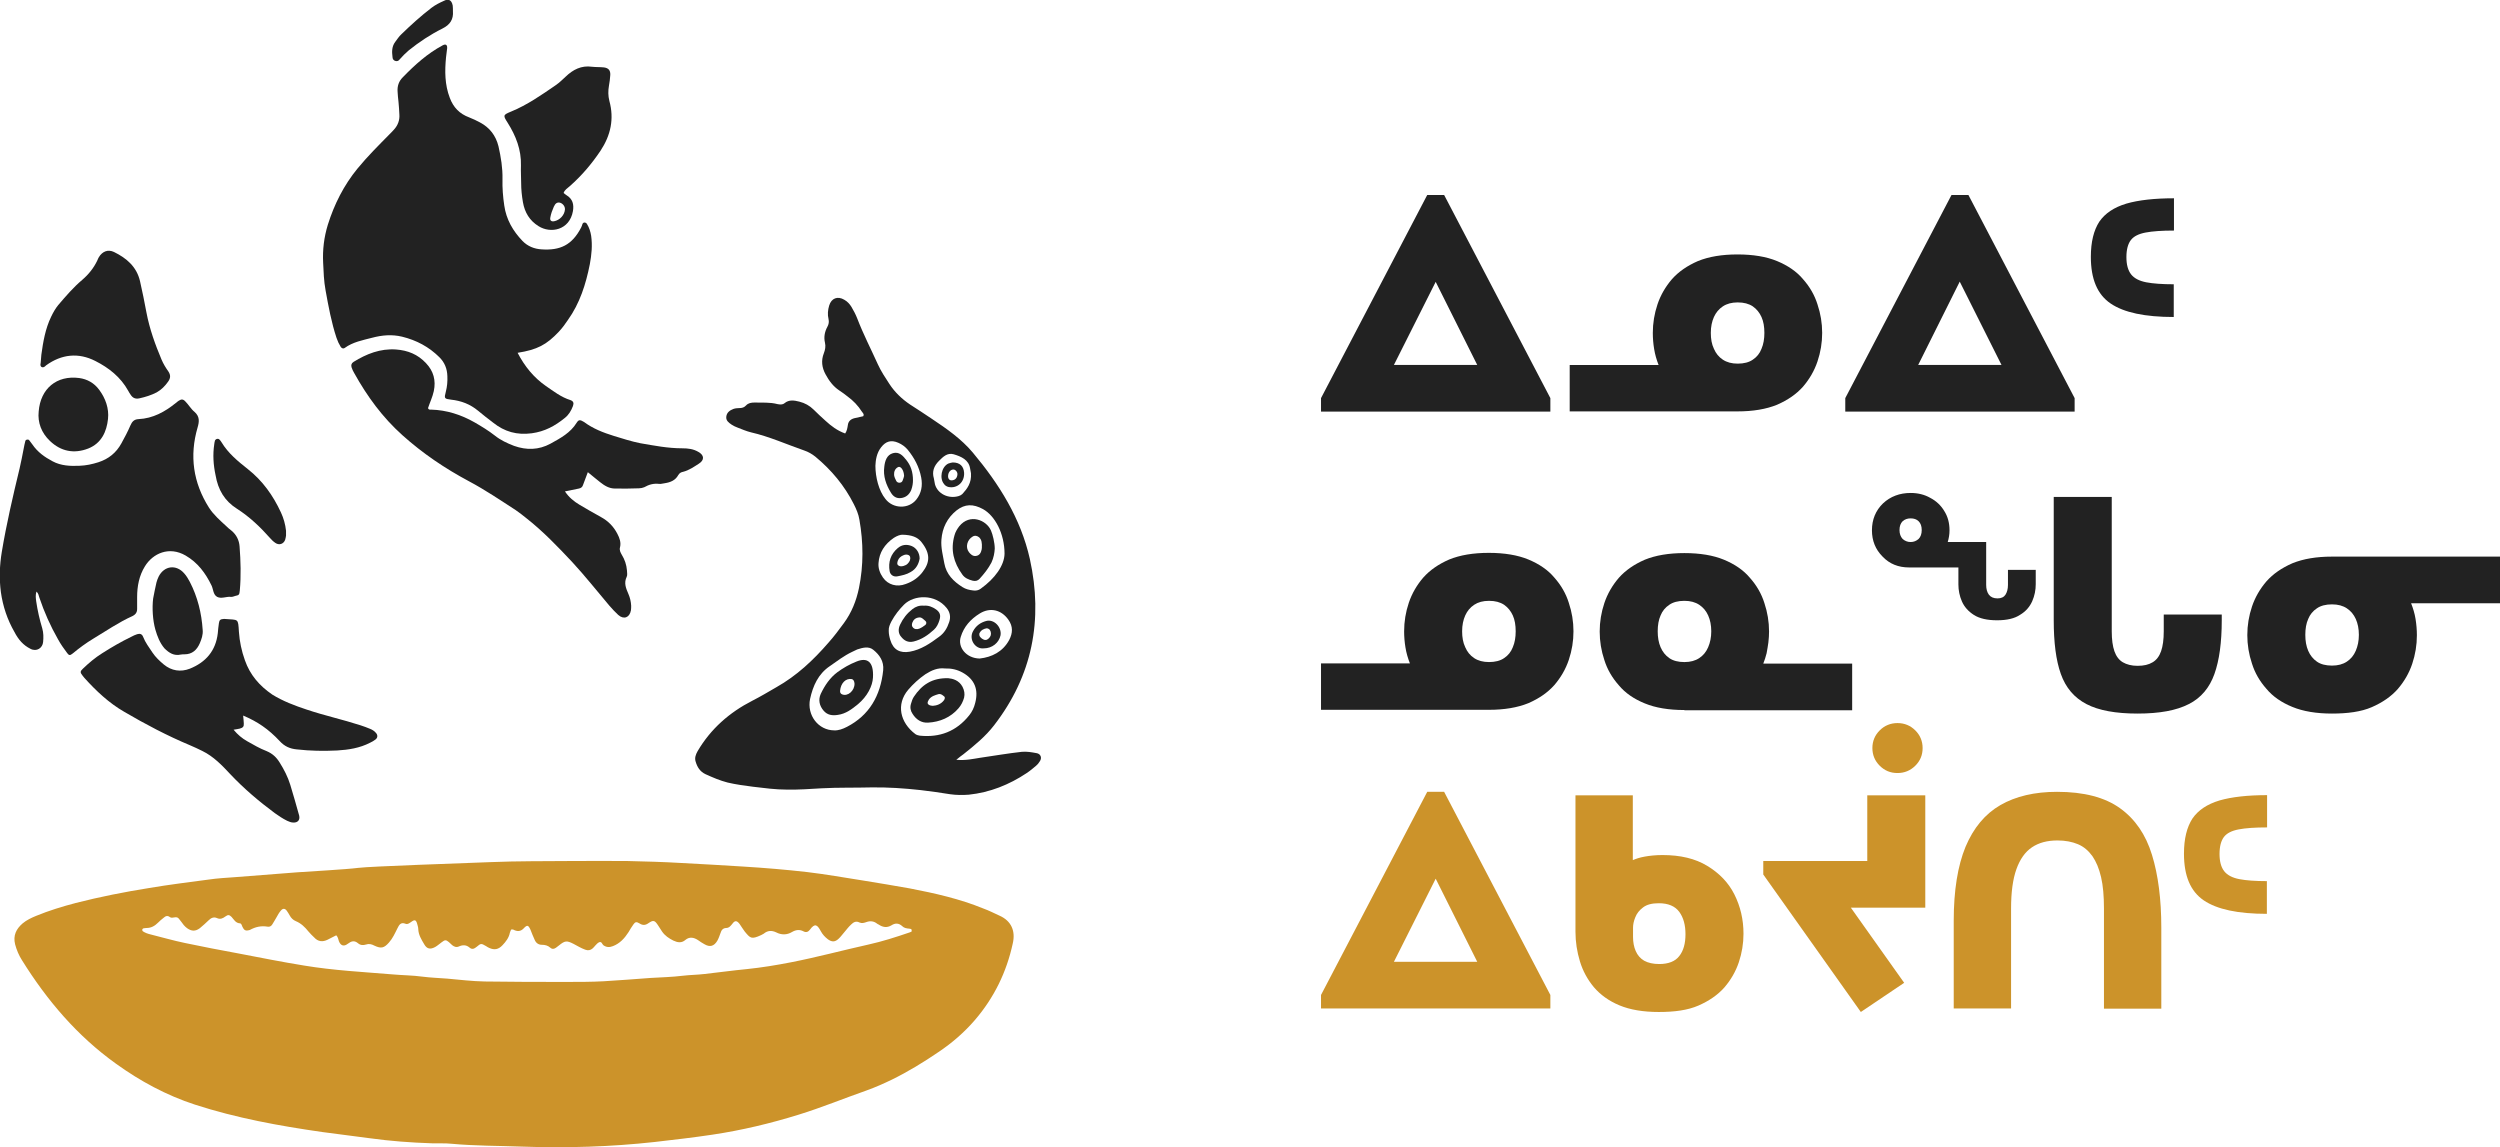 <svg width="255" height="117" viewBox="0 0 255 117" fill="none" xmlns="http://www.w3.org/2000/svg">
<g clip-path="url(#clip0_826_2050)">
<path d="M101.941 93.393C101.397 93.145 100.876 92.874 100.309 92.671C97.884 91.679 95.368 91.115 92.806 90.619C91.219 90.326 89.61 90.078 88 89.808C86.119 89.515 84.237 89.176 82.333 88.951C80.157 88.703 77.981 88.522 75.782 88.387C73.696 88.252 71.588 88.139 69.502 88.026C67.666 87.914 65.808 87.869 63.971 87.823C62.067 87.801 60.14 87.823 58.236 87.823C55.516 87.846 52.796 87.823 50.053 87.936C47.174 88.049 37.789 88.365 36.542 88.522C35.364 88.68 31.238 88.906 30.354 88.973C28.223 89.131 26.115 89.312 23.984 89.469C23.077 89.537 22.17 89.582 21.264 89.718C19.246 89.988 17.229 90.236 15.234 90.574C12.695 90.98 10.179 91.476 7.708 92.108C6.348 92.468 5.01 92.874 3.695 93.415C3.197 93.618 2.721 93.844 2.313 94.182C1.655 94.746 1.315 95.422 1.542 96.324C1.701 96.91 1.927 97.451 2.245 97.947C4.806 102.051 7.866 105.659 11.833 108.5C14.304 110.281 16.979 111.724 19.881 112.671C24.12 114.046 28.472 114.836 32.87 115.467C34.479 115.692 36.089 115.873 37.698 116.098C39.807 116.391 41.937 116.549 44.068 116.617C44.726 116.639 45.383 116.594 46.04 116.662C48.443 116.887 50.869 116.865 53.272 116.955C57.783 117.113 62.294 116.978 66.782 116.482C68.732 116.256 70.704 116.031 72.653 115.738C75.668 115.287 78.593 114.588 81.494 113.686C83.829 112.964 86.073 112.04 88.385 111.228C89.27 110.912 90.131 110.529 90.97 110.123C92.625 109.311 94.211 108.342 95.73 107.305C97.113 106.38 98.36 105.298 99.448 104.035C101.397 101.758 102.667 99.165 103.302 96.234C103.596 94.971 103.166 93.934 101.941 93.393ZM92.783 95.106C91.4 95.58 89.995 96.031 88.567 96.347C85.937 96.933 83.353 97.632 80.701 98.15C79.205 98.444 77.686 98.692 76.167 98.849C74.739 98.985 73.311 99.188 71.883 99.345C71.135 99.436 70.387 99.436 69.638 99.526C68.55 99.661 67.462 99.684 66.352 99.751C64.765 99.864 63.178 99.999 61.569 100.089C60.322 100.157 59.052 100.157 57.806 100.157C55.017 100.157 52.229 100.157 49.441 100.112C48.171 100.089 46.879 99.932 45.61 99.819C44.771 99.751 43.932 99.729 43.071 99.616C42.073 99.481 41.076 99.481 40.079 99.391C37.064 99.142 34.026 98.985 31.034 98.489C28.79 98.128 26.545 97.677 24.301 97.248C22.488 96.91 20.674 96.572 18.883 96.189C17.682 95.941 16.526 95.603 15.347 95.309C15.075 95.242 14.803 95.151 14.576 94.994C14.531 94.971 14.508 94.881 14.508 94.836C14.508 94.791 14.554 94.723 14.599 94.701C14.712 94.678 14.848 94.655 14.962 94.655C15.438 94.655 15.8 94.43 16.118 94.114C16.299 93.934 16.48 93.776 16.684 93.618C16.889 93.438 17.07 93.348 17.342 93.551C17.591 93.731 17.977 93.393 18.226 93.686C18.407 93.889 18.566 94.137 18.747 94.362C18.838 94.475 18.974 94.588 19.087 94.678C19.541 94.994 19.926 95.016 20.38 94.678C20.697 94.43 20.992 94.137 21.286 93.866C21.536 93.618 21.808 93.505 22.125 93.641C22.465 93.799 22.714 93.686 22.986 93.483C23.258 93.28 23.394 93.303 23.621 93.528C23.87 93.799 24.029 94.159 24.483 94.182C24.641 94.204 24.664 94.407 24.732 94.543C24.891 94.881 25.049 94.971 25.389 94.881C25.412 94.881 25.457 94.858 25.48 94.858C26.047 94.543 26.636 94.407 27.293 94.52C27.497 94.565 27.679 94.453 27.77 94.295C27.928 94.069 28.041 93.821 28.2 93.573C28.336 93.325 28.472 93.077 28.654 92.874C28.858 92.626 29.084 92.649 29.266 92.919C29.379 93.077 29.47 93.235 29.56 93.393C29.696 93.641 29.9 93.844 30.172 93.957C30.716 94.182 31.102 94.565 31.465 95.016C31.646 95.242 31.85 95.422 32.054 95.625C32.439 96.053 32.915 96.099 33.414 95.85C33.709 95.715 34.003 95.535 34.298 95.4C34.479 95.58 34.502 95.805 34.57 96.008C34.751 96.459 35.069 96.572 35.454 96.279C35.84 95.986 36.134 95.896 36.52 96.211C36.746 96.414 37.041 96.437 37.313 96.347C37.63 96.234 37.902 96.301 38.197 96.459C38.877 96.775 39.172 96.707 39.67 96.144C40.056 95.715 40.283 95.197 40.532 94.701C40.713 94.34 40.872 94.024 41.371 94.227C41.597 94.317 41.779 94.137 41.96 94.024C42.3 93.776 42.436 93.821 42.55 94.227C42.595 94.407 42.663 94.588 42.663 94.768C42.685 95.354 42.98 95.828 43.275 96.324C43.547 96.797 43.887 96.865 44.386 96.595C44.635 96.459 44.839 96.256 45.066 96.099C45.383 95.85 45.496 95.85 45.791 96.099C45.904 96.189 46.018 96.324 46.131 96.414C46.335 96.572 46.562 96.662 46.834 96.527C47.197 96.369 47.559 96.369 47.877 96.64C48.149 96.888 48.375 96.775 48.625 96.572C49.055 96.211 49.078 96.211 49.577 96.504C49.69 96.572 49.781 96.64 49.894 96.685C50.438 96.933 50.846 96.843 51.254 96.414C51.594 96.053 51.912 95.647 52.002 95.151C52.025 95.039 52.093 94.926 52.138 94.813C52.229 94.813 52.297 94.791 52.342 94.813C52.75 95.039 53.113 95.016 53.408 94.701C53.77 94.317 53.884 94.34 54.111 94.836C54.178 95.016 54.246 95.197 54.315 95.354C54.383 95.535 54.473 95.693 54.541 95.873C54.677 96.189 54.927 96.369 55.267 96.369C55.584 96.369 55.879 96.437 56.128 96.662C56.332 96.843 56.536 96.797 56.717 96.662C56.808 96.595 56.921 96.504 57.012 96.437C57.624 95.941 57.806 95.918 58.508 96.279C58.894 96.482 59.256 96.707 59.687 96.865C59.982 96.978 60.231 96.933 60.458 96.73C60.548 96.64 60.639 96.549 60.707 96.459C60.843 96.324 60.956 96.166 61.138 96.099C61.387 96.031 61.41 96.301 61.546 96.414C61.863 96.64 62.181 96.64 62.521 96.504C63.223 96.234 63.699 95.715 64.107 95.084C64.266 94.813 64.425 94.543 64.606 94.295C64.787 94.024 64.924 94.002 65.218 94.182C65.558 94.407 65.83 94.385 66.148 94.159C66.646 93.821 66.782 93.866 67.122 94.385C67.258 94.588 67.394 94.791 67.53 95.016C67.825 95.445 68.233 95.715 68.686 95.941C69.117 96.144 69.525 96.211 69.911 95.873C70.341 95.512 70.795 95.625 71.203 95.896C71.407 96.031 71.611 96.189 71.837 96.301C72.404 96.64 72.835 96.527 73.175 95.941C73.311 95.693 73.401 95.422 73.492 95.174C73.583 94.881 73.719 94.678 74.059 94.655C74.376 94.655 74.535 94.43 74.716 94.204C74.966 93.866 75.17 93.889 75.442 94.25C75.623 94.498 75.782 94.791 75.963 95.016C76.53 95.693 76.621 95.85 77.641 95.377C77.731 95.332 77.799 95.287 77.89 95.242C78.298 94.903 78.706 94.881 79.182 95.106C79.703 95.377 80.27 95.377 80.791 95.061C81.177 94.836 81.562 94.791 81.948 94.994C82.242 95.151 82.446 95.039 82.605 94.836C83.126 94.114 83.376 94.34 83.716 94.971C83.897 95.309 84.147 95.58 84.441 95.805C84.849 96.099 85.167 96.099 85.529 95.76C85.756 95.557 85.937 95.287 86.141 95.061C86.368 94.791 86.572 94.52 86.821 94.295C87.048 94.069 87.32 93.911 87.66 94.092C87.909 94.204 88.136 94.137 88.385 94.047C88.771 93.911 89.134 93.957 89.451 94.204C89.496 94.25 89.564 94.272 89.61 94.295C90.04 94.588 90.471 94.656 90.924 94.385C91.31 94.137 91.672 94.137 92.035 94.475C92.216 94.655 92.466 94.701 92.738 94.723C92.851 94.746 93.01 94.723 92.987 94.926C93.033 95.039 92.897 95.061 92.783 95.106Z" fill="#CC932A"/>
<path d="M3.106 66.178C3.741 66.516 4.353 66.087 4.398 65.479C4.443 65.005 4.443 64.554 4.307 64.081C4.035 63.179 3.831 62.277 3.695 61.352C3.65 61.014 3.605 60.699 3.718 60.338C3.922 60.518 3.945 60.744 4.013 60.947C4.511 62.435 5.146 63.855 5.917 65.208C6.189 65.704 6.506 66.155 6.846 66.606C7.028 66.854 7.141 66.877 7.39 66.674C8.07 66.11 8.773 65.591 9.521 65.14C10.836 64.351 12.105 63.472 13.511 62.84C13.828 62.683 13.987 62.457 13.987 62.119C13.987 61.713 13.987 61.307 13.987 60.901C13.987 59.797 14.191 58.714 14.78 57.767C15.596 56.437 17.251 55.693 18.929 56.662C20.175 57.384 20.969 58.466 21.581 59.729C21.762 60.112 21.739 60.653 22.148 60.879C22.578 61.104 23.077 60.834 23.53 60.879C23.689 60.901 23.848 60.834 23.984 60.789C24.392 60.699 24.414 60.676 24.46 60.225C24.596 58.737 24.55 57.226 24.437 55.738C24.392 55.107 24.12 54.543 23.598 54.115C23.417 53.979 23.258 53.844 23.1 53.686C22.465 53.1 21.785 52.514 21.309 51.77C19.699 49.222 19.314 46.493 20.153 43.607C20.334 42.998 20.379 42.48 19.835 42.006C19.473 41.713 19.246 41.285 18.906 40.947C18.679 40.699 18.498 40.699 18.226 40.879C18.113 40.947 18.022 41.037 17.931 41.105C16.82 42.006 15.596 42.683 14.123 42.751C13.669 42.773 13.465 43.021 13.307 43.382C13.035 44.013 12.717 44.622 12.377 45.231C11.856 46.178 11.085 46.809 10.043 47.147C9.408 47.35 8.773 47.486 8.116 47.508C7.164 47.553 6.211 47.508 5.373 47.057C4.557 46.629 3.831 46.11 3.31 45.343C3.197 45.186 3.083 45.05 2.97 44.892C2.856 44.78 2.63 44.825 2.584 44.983C2.516 45.231 2.471 45.479 2.426 45.704C2.29 46.403 2.154 47.125 1.995 47.801C1.315 50.62 0.658 53.438 0.182 56.302C-0.045 57.677 -0.09 59.03 0.091 60.405C0.295 61.848 0.748 63.201 1.474 64.464C1.882 65.253 2.38 65.817 3.106 66.178Z" fill="#222222"/>
<path d="M24.981 67.35C24.641 66.403 24.437 65.433 24.369 64.441C24.279 63.043 24.347 63.246 22.919 63.133C22.896 63.133 22.851 63.133 22.828 63.133C22.488 63.156 22.374 63.224 22.329 63.562C22.284 63.9 22.238 64.238 22.216 64.577C22.012 66.38 20.992 67.553 19.36 68.207C18.43 68.567 17.501 68.432 16.707 67.778C16.277 67.418 15.868 67.034 15.551 66.561C15.211 66.042 14.826 65.546 14.599 64.96C14.486 64.667 14.282 64.599 13.987 64.689C13.783 64.757 13.579 64.847 13.375 64.96C12.355 65.456 11.38 66.02 10.428 66.628C9.703 67.079 9.068 67.621 8.456 68.207C8.161 68.477 8.161 68.59 8.433 68.928C8.501 68.996 8.547 69.086 8.615 69.154C9.816 70.484 11.108 71.702 12.672 72.604C14.826 73.866 17.047 75.039 19.36 76.008C19.79 76.189 20.221 76.392 20.629 76.594C21.785 77.158 22.646 78.06 23.508 78.985C24.891 80.45 26.41 81.735 28.019 82.93C28.427 83.224 28.835 83.494 29.288 83.72C29.492 83.81 29.696 83.9 29.923 83.9C30.377 83.922 30.626 83.629 30.512 83.178C30.218 82.119 29.923 81.082 29.606 80.044C29.356 79.233 28.971 78.489 28.518 77.767C28.2 77.248 27.792 76.865 27.203 76.617C26.5 76.347 25.843 75.963 25.208 75.602C24.687 75.309 24.233 74.926 23.825 74.43C24.097 74.385 24.279 74.362 24.46 74.317C24.777 74.227 24.891 74.114 24.868 73.799C24.868 73.551 24.823 73.303 24.8 72.987C26.251 73.596 27.384 74.362 28.54 75.602C29.016 76.121 29.56 76.369 30.263 76.437C31.646 76.594 33.006 76.617 34.389 76.549C35.545 76.482 36.701 76.301 37.744 75.76C37.948 75.67 38.129 75.557 38.31 75.422C38.537 75.242 38.537 74.971 38.356 74.768C38.197 74.565 37.971 74.43 37.744 74.34C37.426 74.204 37.109 74.092 36.769 73.979C34.956 73.393 33.097 72.987 31.283 72.378C30.059 71.972 28.858 71.521 27.77 70.845C26.455 69.943 25.503 68.838 24.981 67.35Z" fill="#222222"/>
<path d="M4.285 37.452C4.398 37.497 4.534 37.429 4.625 37.339C4.647 37.317 4.67 37.294 4.693 37.272C6.28 36.121 8.002 35.941 9.725 36.821C11.108 37.52 12.309 38.467 13.08 39.864C13.148 40 13.239 40.135 13.329 40.27C13.534 40.586 13.806 40.721 14.214 40.631C14.826 40.496 15.415 40.315 15.982 40.022C16.458 39.752 16.82 39.391 17.138 38.94C17.387 38.602 17.433 38.286 17.183 37.903C16.911 37.52 16.662 37.114 16.48 36.685C15.823 35.129 15.256 33.551 14.939 31.883C14.735 30.823 14.531 29.741 14.282 28.681C13.942 27.215 12.921 26.336 11.629 25.704C11.017 25.411 10.451 25.637 10.088 26.223C10.02 26.336 9.975 26.449 9.929 26.561C9.567 27.328 9.045 27.982 8.388 28.546C7.481 29.312 6.71 30.214 5.94 31.116C5.645 31.477 5.418 31.883 5.214 32.311C4.625 33.529 4.398 34.859 4.217 36.189C4.194 36.46 4.171 36.753 4.149 37.023C4.103 37.204 4.103 37.384 4.285 37.452Z" fill="#222222"/>
<path d="M5.101 44.983C6.211 46.042 7.549 46.313 9 45.749C10.36 45.208 10.881 44.013 11.017 42.728C11.131 41.668 10.768 40.631 10.111 39.752C9.612 39.075 8.909 38.669 8.07 38.557C5.803 38.264 4.126 39.616 3.945 41.984C3.831 43.089 4.217 44.148 5.101 44.983Z" fill="#222222"/>
<path d="M18.452 66.764C18.566 66.741 18.702 66.741 18.815 66.741C19.609 66.741 20.085 66.29 20.379 65.614C20.561 65.185 20.719 64.734 20.674 64.261C20.561 62.525 20.153 60.879 19.359 59.346C19.201 59.053 19.019 58.737 18.793 58.489C17.976 57.542 16.752 57.7 16.186 58.804C16.095 59.007 16.004 59.21 15.959 59.413C15.823 59.954 15.732 60.518 15.619 61.059C15.505 62.006 15.573 63.246 15.846 64.216C16.05 64.915 16.299 65.569 16.775 66.132C17.251 66.606 17.75 66.922 18.452 66.764Z" fill="#222222"/>
<path d="M24.188 51.905C25.457 52.717 26.546 53.754 27.543 54.881C27.702 55.062 27.883 55.242 28.087 55.377C28.472 55.648 28.926 55.49 29.084 55.062C29.13 54.926 29.152 54.768 29.175 54.633C29.175 54.453 29.175 54.295 29.175 54.137C29.107 53.483 28.926 52.852 28.654 52.266C27.86 50.552 26.795 49.041 25.276 47.846C24.279 47.057 23.281 46.245 22.601 45.118C22.533 45.005 22.465 44.915 22.375 44.825C22.238 44.69 21.966 44.78 21.921 44.96C21.876 45.073 21.876 45.208 21.853 45.321C21.694 46.381 21.762 47.418 21.989 48.478C22.238 49.943 22.896 51.093 24.188 51.905Z" fill="#222222"/>
<path d="M33.21 29.628C33.505 31.251 33.799 32.875 34.321 34.453C34.434 34.791 34.57 35.084 34.751 35.377C34.842 35.513 35.001 35.603 35.16 35.49C35.998 34.882 36.996 34.701 37.948 34.453C38.968 34.182 39.965 34.092 41.008 34.34C42.481 34.701 43.751 35.377 44.816 36.437C45.36 36.978 45.61 37.61 45.632 38.376C45.655 38.917 45.61 39.436 45.474 39.955C45.292 40.654 45.315 40.676 46.018 40.766C47.038 40.879 47.945 41.217 48.761 41.894C49.259 42.322 49.781 42.706 50.302 43.111C51.458 44.036 52.728 44.397 54.246 44.194C55.561 44.013 56.604 43.45 57.602 42.638C58.01 42.322 58.259 41.894 58.44 41.42C58.554 41.105 58.486 40.924 58.191 40.812C57.239 40.518 56.468 39.91 55.675 39.368C54.45 38.512 53.521 37.384 52.796 35.986C54.791 35.671 55.743 35.175 57.012 33.822C57.352 33.461 57.647 33.055 57.919 32.649C59.143 30.936 59.755 28.997 60.163 26.945C60.344 25.975 60.435 25.028 60.299 24.059C60.231 23.63 60.095 23.202 59.868 22.841C59.755 22.661 59.506 22.638 59.415 22.841C59.37 22.954 59.347 23.089 59.279 23.202C58.349 25.006 57.125 25.569 55.221 25.434C54.496 25.389 53.816 25.118 53.294 24.577C52.32 23.562 51.64 22.39 51.436 20.97C51.3 20.068 51.232 19.166 51.254 18.264C51.277 17.136 51.096 16.032 50.846 14.927C50.574 13.822 49.94 13.01 48.965 12.492C48.602 12.289 48.239 12.131 47.854 11.973C46.879 11.612 46.245 10.958 45.882 9.989C45.36 8.636 45.36 7.238 45.496 5.84C45.519 5.524 45.587 5.231 45.61 4.916C45.632 4.555 45.451 4.465 45.156 4.622C43.592 5.457 42.3 6.629 41.076 7.892C40.691 8.275 40.509 8.771 40.555 9.357C40.577 9.696 40.6 10.034 40.645 10.372C40.691 10.8 40.713 11.252 40.736 11.68C40.781 12.266 40.577 12.785 40.192 13.213C40.056 13.371 39.897 13.529 39.739 13.687C38.628 14.814 37.494 15.941 36.474 17.181C35.069 18.895 34.094 20.834 33.437 22.931C33.051 24.194 32.893 25.479 32.961 26.809C33.006 27.711 33.029 28.658 33.21 29.628Z" fill="#222222"/>
<path d="M58.825 43.111C58.191 44.149 57.17 44.69 56.151 45.254C54.949 45.907 53.702 45.93 52.433 45.479C51.73 45.208 51.05 44.893 50.461 44.419C49.826 43.923 49.123 43.495 48.42 43.089C47.038 42.3 45.564 41.826 43.977 41.781C43.864 41.781 43.728 41.826 43.66 41.623C43.841 41.06 44.113 40.518 44.249 39.887C44.476 38.805 44.227 37.858 43.456 37.046C42.617 36.144 41.597 35.738 40.396 35.648C38.786 35.535 37.381 36.099 36.066 36.911C35.839 37.046 35.794 37.249 35.862 37.474C35.93 37.677 36.021 37.88 36.134 38.061C37.449 40.428 39.013 42.57 41.053 44.397C43.116 46.246 45.383 47.779 47.831 49.087C49.486 49.966 51.05 51.026 52.614 52.04C52.977 52.288 53.317 52.559 53.657 52.83C55.38 54.182 56.898 55.761 58.395 57.362C59.709 58.782 60.911 60.315 62.158 61.781C62.452 62.119 62.747 62.435 63.064 62.728C63.631 63.224 64.221 62.998 64.356 62.254C64.379 62.097 64.379 61.939 64.379 61.781C64.356 61.375 64.266 60.969 64.107 60.608C63.858 60.022 63.608 59.481 63.926 58.827C64.016 58.647 63.949 58.399 63.949 58.173C63.903 57.61 63.722 57.068 63.427 56.595C63.291 56.347 63.155 56.121 63.246 55.806C63.359 55.332 63.2 54.881 62.974 54.453C62.588 53.709 62.044 53.145 61.296 52.739C60.548 52.333 59.823 51.905 59.097 51.477C58.531 51.138 58.032 50.733 57.624 50.124C58.145 50.011 58.599 49.921 59.052 49.831C59.256 49.785 59.392 49.695 59.46 49.492C59.619 49.087 59.755 48.681 59.959 48.162C60.435 48.545 60.797 48.861 61.206 49.177C61.659 49.538 62.135 49.831 62.724 49.831C63.54 49.853 64.356 49.831 65.173 49.808C65.354 49.808 65.558 49.763 65.717 49.695C66.193 49.425 66.669 49.289 67.235 49.357C67.417 49.38 67.598 49.312 67.802 49.289C68.391 49.199 68.89 48.996 69.185 48.455C69.321 48.23 69.48 48.162 69.706 48.117C70.296 47.959 70.772 47.621 71.27 47.305C71.882 46.922 71.837 46.426 71.225 46.088C70.726 45.795 70.182 45.727 69.593 45.727C68.142 45.727 66.737 45.456 65.309 45.208C64.402 45.028 63.495 44.735 62.611 44.464C61.523 44.126 60.48 43.72 59.573 43.044C59.165 42.796 59.029 42.796 58.825 43.111Z" fill="#222222"/>
<path d="M53.136 16.888C53.113 17.475 53.158 18.083 53.158 18.67C53.158 19.323 53.227 19.977 53.34 20.631C53.521 21.669 54.02 22.503 54.927 23.066C56.173 23.856 58.1 23.472 58.44 21.533C58.554 20.857 58.418 20.293 57.783 19.91C57.669 19.842 57.579 19.752 57.488 19.684C57.602 19.346 57.896 19.188 58.123 18.985C59.324 17.926 60.344 16.73 61.251 15.378C62.294 13.799 62.657 12.131 62.158 10.304C62.022 9.763 62.022 9.267 62.113 8.749C62.181 8.388 62.226 8.005 62.249 7.644C62.271 7.17 62.067 6.945 61.614 6.877C61.206 6.832 60.798 6.855 60.39 6.81C59.302 6.652 58.44 7.103 57.692 7.824C57.375 8.117 57.057 8.433 56.695 8.681C55.221 9.696 53.77 10.71 52.116 11.387C51.3 11.725 51.3 11.77 51.776 12.514C52.614 13.844 53.181 15.265 53.136 16.888ZM56.128 22.21C56.196 21.804 56.332 21.443 56.491 21.082C56.649 20.721 56.853 20.609 57.126 20.676C57.42 20.767 57.647 21.06 57.624 21.375C57.579 21.939 57.103 22.458 56.513 22.57C56.219 22.616 56.083 22.48 56.128 22.21Z" fill="#222222"/>
<path d="M40.35 6.223C40.509 6.268 40.668 6.201 40.758 6.065C41.053 5.727 41.348 5.434 41.688 5.141C42.753 4.284 43.909 3.518 45.133 2.909C45.904 2.525 46.267 1.984 46.199 1.127C46.199 0.947 46.199 0.744 46.176 0.564C46.063 -0.022 45.723 -0.135 45.315 0.068C44.861 0.271 44.408 0.496 44.023 0.789C42.935 1.624 41.915 2.548 40.94 3.495C40.691 3.72 40.509 4.014 40.305 4.284C39.965 4.735 39.965 5.276 40.033 5.795C40.033 6.02 40.146 6.178 40.35 6.223Z" fill="#222222"/>
<path d="M105.727 76.82C105.228 76.73 104.752 76.64 104.231 76.685C102.803 76.843 101.374 77.091 99.969 77.294C99.244 77.406 98.496 77.587 97.543 77.497C97.883 77.226 98.065 77.068 98.269 76.933C99.402 76.031 100.513 75.129 101.397 73.979C105.319 68.906 106.407 63.201 105.047 57.023C104.117 52.874 101.919 49.38 99.221 46.155C98.042 44.757 96.546 43.72 95.027 42.706C94.302 42.209 93.554 41.736 92.828 41.262C91.99 40.699 91.264 40 90.72 39.166C90.29 38.512 89.859 37.858 89.541 37.159C88.839 35.603 88.045 34.07 87.433 32.469C87.275 32.063 87.07 31.68 86.844 31.296C86.662 31.003 86.436 30.755 86.118 30.575C85.438 30.169 84.804 30.417 84.577 31.161C84.441 31.612 84.396 32.086 84.509 32.536C84.577 32.83 84.532 33.078 84.396 33.326C84.124 33.822 84.01 34.385 84.146 34.949C84.237 35.332 84.169 35.671 84.033 36.031C83.738 36.775 83.829 37.497 84.214 38.196C84.554 38.827 84.985 39.413 85.597 39.819C85.892 40 86.164 40.225 86.436 40.428C87.025 40.856 87.524 41.375 87.909 41.984C88 42.119 88.181 42.255 88.045 42.457C87.728 42.525 87.433 42.593 87.139 42.66C86.776 42.751 86.526 42.976 86.481 43.359C86.436 43.653 86.391 43.946 86.209 44.216C85.393 43.923 84.781 43.45 84.214 42.931C83.784 42.548 83.376 42.164 82.99 41.781C82.582 41.375 82.083 41.105 81.539 40.969C81.018 40.834 80.474 40.744 80.021 41.127C79.794 41.307 79.544 41.262 79.295 41.217C78.525 41.014 77.731 41.082 76.96 41.059C76.643 41.059 76.326 41.105 76.099 41.353C75.918 41.556 75.691 41.623 75.442 41.623C75.237 41.623 74.988 41.646 74.807 41.713C74.444 41.849 74.127 42.074 74.081 42.502C74.036 42.908 74.331 43.111 74.625 43.314C74.807 43.427 75.011 43.54 75.215 43.607C75.691 43.788 76.144 43.991 76.62 44.103C78.479 44.532 80.225 45.321 82.038 45.952C82.446 46.088 82.832 46.313 83.171 46.584C84.804 47.937 86.141 49.537 87.093 51.431C87.343 51.928 87.569 52.446 87.66 53.01C88.068 55.332 88.091 57.655 87.615 59.977C87.343 61.285 86.867 62.48 86.073 63.562C85.574 64.239 85.076 64.915 84.509 65.546C82.968 67.328 81.267 68.928 79.182 70.101C78.366 70.574 77.572 71.048 76.734 71.476C74.399 72.671 72.495 74.34 71.157 76.617C70.953 76.978 70.84 77.316 70.953 77.677C71.112 78.218 71.384 78.692 71.951 78.962C72.699 79.3 73.424 79.616 74.217 79.819C75.079 80.022 75.94 80.135 76.802 80.247C77.958 80.383 79.091 80.54 80.27 80.54C81.471 80.563 82.65 80.473 83.829 80.405C85.506 80.315 87.207 80.36 88.907 80.315C90.561 80.293 92.216 80.405 93.871 80.586C94.891 80.698 95.911 80.856 96.931 81.014C97.566 81.104 98.178 81.104 98.813 81.059C100.966 80.834 102.939 80.044 104.729 78.849C105.069 78.624 105.387 78.353 105.682 78.105C105.818 77.993 105.954 77.835 106.044 77.677C106.316 77.316 106.158 76.888 105.727 76.82ZM102.848 63.201C103.347 63.9 103.301 64.577 102.939 65.276C102.281 66.493 101.148 67.034 99.924 67.17C98.564 67.147 97.657 66.02 97.997 64.96C98.314 63.923 98.994 63.156 99.946 62.57C101.012 61.916 102.145 62.209 102.848 63.201ZM100.264 51.928C101.488 52.604 102.463 54.43 102.463 56.482C102.44 57.677 101.488 59.007 100.037 60.045C99.81 60.225 99.516 60.27 99.244 60.225C98.858 60.18 98.496 60.09 98.178 59.887C97.249 59.301 96.523 58.579 96.319 57.452C96.183 56.663 95.957 55.873 96.025 55.039C96.115 53.844 96.614 52.829 97.566 52.063C98.428 51.386 99.266 51.386 100.264 51.928ZM95.775 47.012C96.183 46.606 96.614 46.155 97.272 46.336C98.042 46.561 98.813 46.899 98.949 47.779C98.994 48.004 99.04 48.252 99.04 48.275C99.108 49.267 98.654 49.853 98.156 50.394C98.065 50.484 97.929 50.552 97.793 50.597C96.75 50.913 95.639 50.372 95.367 49.402C95.322 49.199 95.299 48.996 95.254 48.793C95.05 48.117 95.254 47.531 95.775 47.012ZM89.292 47.508C89.315 46.944 89.405 46.223 89.882 45.614C90.358 45.005 90.902 44.847 91.627 45.163C91.99 45.321 92.307 45.547 92.579 45.862C93.259 46.696 93.758 47.621 93.962 48.703C94.121 49.537 93.984 50.304 93.463 50.958C92.67 51.95 91.083 51.905 90.312 50.89C89.632 50.056 89.292 48.658 89.292 47.508ZM90.085 68.365C89.814 70.98 88.657 72.965 86.391 74.137C85.96 74.362 85.506 74.52 85.098 74.498C83.466 74.498 82.287 72.942 82.627 71.296C82.922 69.943 83.466 68.748 84.622 67.959C85.37 67.44 86.096 66.877 86.912 66.493C87.093 66.426 87.252 66.313 87.433 66.245C87.977 66.065 88.612 65.885 89.088 66.29C89.7 66.786 90.176 67.44 90.085 68.365ZM90.063 58.917C89.745 58.466 89.564 57.948 89.609 57.429C89.677 56.369 90.222 55.513 91.174 54.859C91.491 54.656 91.854 54.52 92.08 54.543C92.964 54.566 93.576 54.769 93.984 55.287C94.937 56.482 94.846 57.384 94.098 58.354C93.667 58.917 93.1 59.323 92.375 59.571C91.491 59.909 90.584 59.661 90.063 58.917ZM90.811 65.276C90.72 64.983 90.652 64.667 90.652 64.351C90.629 63.99 90.766 63.697 90.924 63.382C91.264 62.75 91.718 62.164 92.216 61.668C93.214 60.676 95.39 60.541 96.569 62.029C96.886 62.435 96.999 62.908 96.818 63.449C96.614 64.058 96.319 64.577 95.775 64.96C94.869 65.636 93.939 66.268 92.806 66.471C91.786 66.651 91.106 66.268 90.811 65.276ZM93.826 75.039C93.667 75.016 93.508 74.971 93.372 74.881C91.786 73.686 91.4 71.837 92.624 70.371C93.146 69.763 93.735 69.222 94.392 68.771C95.027 68.365 95.662 68.094 96.387 68.184C97.045 68.162 97.634 68.297 98.201 68.613C99.402 69.289 99.833 70.326 99.47 71.702C99.357 72.175 99.153 72.604 98.858 72.965C97.543 74.61 95.843 75.242 93.826 75.039Z" fill="#222222"/>
<path d="M98.178 70.056C97.816 69.379 97.181 69.222 96.728 69.177C95.05 69.131 94.007 69.876 93.214 71.07C93.078 71.273 92.987 71.544 92.919 71.792C92.806 72.153 92.874 72.514 93.078 72.807C93.441 73.393 93.985 73.754 94.665 73.709C95.866 73.641 96.954 73.19 97.77 72.243C98.043 71.927 98.224 71.567 98.337 71.161C98.428 70.777 98.36 70.417 98.178 70.056ZM96.297 71.409C95.98 71.837 95.526 71.972 95.141 71.995C94.846 71.972 94.665 71.905 94.62 71.724C94.597 71.612 94.688 71.454 94.755 71.341C95.005 71.003 95.368 70.913 95.73 70.8C95.912 70.755 96.07 70.845 96.206 70.958C96.41 71.07 96.41 71.228 96.297 71.409Z" fill="#222222"/>
<path d="M87.343 67.486C86.663 67.756 86.028 68.117 85.439 68.545C84.645 69.132 84.124 69.921 83.716 70.777C83.444 71.386 83.58 71.995 84.01 72.491C84.396 72.942 84.894 73.01 85.461 72.919C86.277 72.807 86.889 72.333 87.501 71.837C88.476 71.025 88.998 69.966 89.043 69.109C89.133 67.508 88.476 67.012 87.343 67.486ZM87.161 69.718C87.184 70.439 86.481 71.071 85.892 70.823C85.779 70.777 85.665 70.665 85.688 70.462C85.756 69.673 86.277 69.154 86.889 69.267C87.048 69.312 87.139 69.47 87.161 69.718Z" fill="#222222"/>
<path d="M97.838 53.686C97.634 53.957 97.453 54.25 97.362 54.588C96.931 56.076 97.271 57.384 98.156 58.602C98.405 58.962 98.79 59.12 99.221 59.233C99.516 59.3 99.742 59.233 99.924 59.03C100.377 58.534 100.808 57.993 101.125 57.384C101.352 56.91 101.442 56.392 101.465 55.963C101.465 55.377 101.261 54.52 101.08 54.114C100.626 53.055 98.926 52.333 97.838 53.686ZM99.221 54.723C99.448 54.588 99.697 54.656 99.878 54.813C100.128 55.062 100.173 55.355 100.15 55.896C100.15 55.806 100.15 55.941 100.128 56.054C100.06 56.369 99.924 56.662 99.538 56.708C99.221 56.753 98.994 56.527 98.835 56.324C98.45 55.828 98.632 55.062 99.221 54.723Z" fill="#222222"/>
<path d="M93.191 65.433C94.007 65.231 94.664 64.78 95.276 64.216C95.549 63.968 95.707 63.63 95.82 63.269C95.979 62.773 95.888 62.457 95.481 62.164C95.095 61.894 94.687 61.736 94.234 61.781C93.78 61.736 93.395 61.871 93.055 62.142C92.511 62.57 92.103 63.089 91.808 63.72C91.604 64.148 91.604 64.622 91.944 64.983C92.239 65.343 92.624 65.569 93.191 65.433ZM93.055 63.517C93.168 63.224 93.372 62.998 93.803 62.976C94.052 62.976 94.188 63.179 94.392 63.337C94.528 63.449 94.506 63.63 94.392 63.742C94.188 63.9 93.984 64.035 93.758 64.126C93.508 64.216 93.236 64.193 93.078 63.945C92.987 63.855 93.01 63.652 93.055 63.517Z" fill="#222222"/>
<path d="M91.922 50.8C92.398 50.733 92.738 50.462 92.942 49.988C93.078 49.628 93.123 49.267 93.123 48.996C93.123 48.139 92.897 47.486 92.443 46.922C92.103 46.493 91.718 46.043 91.083 46.223C90.448 46.403 90.267 47.012 90.199 47.598C90.063 48.568 90.38 49.447 90.879 50.259C91.106 50.642 91.446 50.868 91.922 50.8ZM91.605 47.643C91.854 47.508 92.194 47.937 92.217 48.545C92.194 48.636 92.149 48.839 92.058 49.041C91.967 49.289 91.559 49.312 91.423 49.064C91.332 48.884 91.219 48.658 91.197 48.455C91.174 48.117 91.287 47.801 91.605 47.643Z" fill="#222222"/>
<path d="M100.604 63.337C100.014 63.494 99.538 63.833 99.244 64.396C98.79 65.231 99.493 66.245 100.354 66.132C101.193 66.132 101.896 65.569 102.055 64.802C102.191 63.968 101.397 63.134 100.604 63.337ZM101.057 64.802C100.989 65.028 100.74 65.276 100.536 65.276C100.309 65.298 99.969 65.05 99.901 64.825C99.878 64.734 99.878 64.622 99.924 64.554C100.082 64.261 100.354 64.126 100.672 64.081C100.74 64.103 100.808 64.126 100.853 64.148C101.034 64.261 101.125 64.554 101.057 64.802Z" fill="#222222"/>
<path d="M93.803 56.978C93.803 56.414 93.486 55.896 92.987 55.693C92.466 55.49 91.99 55.558 91.582 55.896C90.834 56.527 90.584 57.339 90.743 58.263C90.811 58.647 91.151 58.872 91.559 58.782C92.012 58.692 92.466 58.602 92.874 58.354C93.463 58.038 93.713 57.497 93.803 56.978ZM92.579 57.497C92.398 57.7 91.922 57.835 91.718 57.722C91.446 57.61 91.514 57.384 91.582 57.181C91.672 56.933 91.876 56.73 92.194 56.617C92.466 56.505 92.783 56.595 92.828 56.798C92.896 57.068 92.783 57.294 92.579 57.497Z" fill="#222222"/>
<path d="M96.75 49.673C97.634 49.853 98.405 49.177 98.337 48.207C98.291 47.553 97.906 47.17 97.181 47.17C97.067 47.193 96.886 47.215 96.727 47.283C96.025 47.621 95.798 48.793 96.297 49.38C96.41 49.537 96.569 49.628 96.75 49.673ZM96.705 48.523C96.727 48.162 96.954 47.891 97.249 47.891C97.453 47.891 97.679 48.139 97.657 48.388C97.634 48.748 97.43 48.974 97.09 48.996C96.841 49.019 96.682 48.816 96.705 48.523Z" fill="#222222"/>
<path d="M134.743 41.984V40.608L145.578 19.887H147.301L158.137 40.608V41.984H134.743ZM142.178 37.226H150.679L146.44 28.748L142.178 37.226Z" fill="#222222"/>
<path d="M160.109 41.984V37.227H169.176C168.972 36.708 168.814 36.167 168.723 35.603C168.632 35.062 168.587 34.498 168.587 33.957C168.587 32.965 168.746 31.995 169.063 31.048C169.38 30.101 169.879 29.245 170.536 28.478C171.217 27.711 172.101 27.103 173.189 26.629C174.299 26.178 175.637 25.953 177.224 25.953C178.811 25.953 180.171 26.178 181.259 26.629C182.347 27.08 183.254 27.689 183.911 28.478C184.591 29.245 185.09 30.101 185.384 31.048C185.702 31.995 185.861 32.965 185.861 33.957C185.861 34.949 185.702 35.919 185.384 36.866C185.067 37.813 184.568 38.669 183.911 39.436C183.231 40.203 182.347 40.812 181.259 41.285C180.148 41.736 178.811 41.962 177.224 41.962H160.109V41.984ZM177.246 37.091C177.881 37.091 178.403 36.956 178.788 36.685C179.196 36.415 179.491 36.054 179.672 35.581C179.876 35.107 179.967 34.566 179.967 33.957C179.967 33.326 179.876 32.785 179.672 32.334C179.468 31.883 179.173 31.522 178.788 31.251C178.38 30.981 177.881 30.846 177.246 30.846C176.634 30.846 176.136 30.981 175.728 31.251C175.32 31.522 175.025 31.883 174.821 32.334C174.617 32.785 174.503 33.326 174.503 33.957C174.503 34.566 174.594 35.107 174.821 35.581C175.025 36.054 175.32 36.415 175.728 36.685C176.136 36.956 176.634 37.091 177.246 37.091Z" fill="#222222"/>
<path d="M188.218 41.984V40.608L199.054 19.887H200.777L211.612 40.608V41.984H188.218ZM195.654 37.226H204.154L199.893 28.726L195.654 37.226Z" fill="#222222"/>
<path d="M221.745 32.334C218.776 32.334 216.645 31.883 215.285 30.958C213.924 30.034 213.267 28.455 213.267 26.201C213.267 24.667 213.562 23.495 214.128 22.615C214.718 21.759 215.625 21.15 216.894 20.767C218.141 20.406 219.773 20.225 221.745 20.225V23.517C220.521 23.517 219.546 23.585 218.844 23.72C218.141 23.855 217.642 24.104 217.347 24.487C217.053 24.87 216.894 25.456 216.894 26.223C216.894 26.99 217.053 27.576 217.37 27.982C217.687 28.388 218.209 28.658 218.912 28.794C219.614 28.929 220.566 28.996 221.723 28.996V32.334H221.745Z" fill="#222222"/>
<path d="M134.743 72.423V67.666H143.81C143.606 67.147 143.447 66.606 143.357 66.042C143.266 65.501 143.221 64.937 143.221 64.396C143.221 63.404 143.379 62.435 143.697 61.488C144.014 60.541 144.513 59.684 145.17 58.917C145.85 58.151 146.734 57.542 147.822 57.068C148.933 56.617 150.271 56.392 151.858 56.392C153.444 56.392 154.804 56.617 155.893 57.068C156.981 57.519 157.887 58.128 158.545 58.917C159.225 59.684 159.724 60.541 160.018 61.488C160.336 62.435 160.494 63.404 160.494 64.396C160.494 65.388 160.336 66.358 160.018 67.305C159.701 68.252 159.202 69.109 158.545 69.875C157.865 70.642 156.981 71.251 155.893 71.724C154.782 72.175 153.444 72.401 151.858 72.401H134.743V72.423ZM151.88 67.53C152.515 67.53 153.036 67.395 153.422 67.125C153.83 66.854 154.124 66.493 154.306 66.02C154.51 65.546 154.6 65.005 154.6 64.396C154.6 63.765 154.51 63.224 154.306 62.773C154.102 62.322 153.807 61.961 153.422 61.691C153.014 61.42 152.515 61.285 151.88 61.285C151.268 61.285 150.769 61.42 150.361 61.691C149.953 61.961 149.659 62.322 149.455 62.773C149.251 63.224 149.137 63.765 149.137 64.396C149.137 65.005 149.228 65.546 149.455 66.02C149.659 66.493 149.953 66.854 150.361 67.125C150.769 67.395 151.268 67.53 151.88 67.53Z" fill="#222222"/>
<path d="M171.806 72.423C170.219 72.423 168.859 72.198 167.771 71.747C166.66 71.296 165.776 70.687 165.119 69.898C164.439 69.132 163.94 68.275 163.645 67.328C163.328 66.381 163.169 65.411 163.169 64.419C163.169 63.427 163.328 62.457 163.645 61.51C163.963 60.563 164.462 59.706 165.119 58.94C165.799 58.173 166.683 57.565 167.771 57.091C168.882 56.64 170.219 56.415 171.806 56.415C173.393 56.415 174.753 56.64 175.841 57.091C176.929 57.542 177.836 58.151 178.493 58.94C179.174 59.706 179.672 60.563 179.967 61.51C180.284 62.457 180.443 63.427 180.443 64.419C180.443 64.78 180.42 65.141 180.375 65.524C180.33 65.885 180.262 66.245 180.194 66.629C180.103 66.989 179.99 67.35 179.854 67.688H188.921V72.446H171.806V72.423ZM171.806 67.531C172.418 67.531 172.917 67.395 173.325 67.125C173.733 66.854 174.028 66.493 174.232 66.02C174.436 65.546 174.549 65.005 174.549 64.396C174.549 63.765 174.436 63.224 174.232 62.773C174.028 62.322 173.733 61.961 173.325 61.691C172.917 61.42 172.418 61.285 171.806 61.285C171.171 61.285 170.65 61.42 170.265 61.691C169.857 61.961 169.562 62.322 169.381 62.773C169.177 63.224 169.086 63.765 169.086 64.396C169.086 65.005 169.177 65.546 169.381 66.02C169.585 66.493 169.879 66.854 170.265 67.125C170.65 67.395 171.171 67.531 171.806 67.531Z" fill="#222222"/>
<path d="M203.701 63.269C202.704 63.269 201.91 63.089 201.343 62.728C200.777 62.367 200.369 61.916 200.119 61.352C199.87 60.789 199.757 60.203 199.757 59.616V57.88H194.724C193.636 57.88 192.729 57.519 192.027 56.775C191.301 56.054 190.938 55.152 190.938 54.092C190.938 52.987 191.324 52.063 192.072 51.341C192.82 50.642 193.772 50.282 194.883 50.282C195.608 50.282 196.288 50.439 196.878 50.778C197.49 51.093 197.966 51.544 198.306 52.108C198.668 52.672 198.85 53.325 198.85 54.092C198.85 54.52 198.782 54.904 198.669 55.287H202.59V59.661C202.59 60.067 202.681 60.405 202.862 60.653C203.044 60.901 203.338 61.037 203.746 61.037C204.132 61.037 204.404 60.901 204.562 60.653C204.721 60.405 204.812 60.067 204.812 59.661V58.128H207.645V59.594C207.645 60.18 207.532 60.766 207.283 61.33C207.033 61.894 206.625 62.367 206.058 62.705C205.492 63.089 204.698 63.269 203.701 63.269ZM194.883 55.287C195.2 55.287 195.472 55.174 195.699 54.971C195.903 54.769 196.016 54.453 196.016 54.069C196.016 53.664 195.903 53.37 195.699 53.168C195.495 52.965 195.223 52.874 194.883 52.874C194.565 52.874 194.293 52.965 194.067 53.168C193.863 53.37 193.749 53.664 193.749 54.069C193.749 54.453 193.863 54.746 194.067 54.971C194.293 55.174 194.565 55.287 194.883 55.287ZM218.028 72.784C215.806 72.784 214.061 72.468 212.814 71.814C211.567 71.161 210.706 70.146 210.207 68.748C209.708 67.35 209.481 65.524 209.481 63.269V50.687H215.398V64.396C215.398 65.231 215.489 65.907 215.67 66.426C215.851 66.944 216.146 67.328 216.531 67.553C216.917 67.778 217.415 67.914 218.028 67.914C218.662 67.914 219.161 67.801 219.569 67.553C219.954 67.328 220.249 66.944 220.43 66.426C220.612 65.907 220.702 65.231 220.702 64.396V62.683H226.619V63.269C226.619 65.524 226.37 67.35 225.871 68.748C225.372 70.146 224.511 71.183 223.264 71.814C221.995 72.468 220.272 72.784 218.028 72.784Z" fill="#222222"/>
<path d="M237.862 72.784C236.276 72.784 234.915 72.558 233.827 72.108C232.717 71.657 231.832 71.048 231.175 70.259C230.495 69.492 229.996 68.635 229.702 67.688C229.384 66.741 229.226 65.772 229.226 64.78C229.226 63.788 229.384 62.818 229.702 61.871C230.019 60.924 230.518 60.067 231.175 59.3C231.855 58.534 232.739 57.925 233.827 57.452C234.938 57.001 236.276 56.775 237.862 56.775H255V61.533H245.932C246.136 62.051 246.295 62.57 246.386 63.134C246.476 63.697 246.522 64.238 246.522 64.802C246.522 65.794 246.363 66.764 246.046 67.711C245.728 68.658 245.23 69.515 244.572 70.281C243.892 71.048 243.008 71.657 241.92 72.13C240.832 72.604 239.449 72.784 237.862 72.784ZM237.862 67.891C238.474 67.891 238.973 67.756 239.381 67.485C239.789 67.215 240.084 66.854 240.288 66.38C240.492 65.907 240.605 65.366 240.605 64.757C240.605 64.126 240.492 63.585 240.288 63.134C240.084 62.683 239.789 62.322 239.381 62.051C238.973 61.781 238.474 61.645 237.862 61.645C237.228 61.645 236.706 61.781 236.321 62.051C235.913 62.322 235.618 62.683 235.437 63.134C235.233 63.585 235.142 64.126 235.142 64.757C235.142 65.366 235.233 65.907 235.437 66.38C235.641 66.854 235.936 67.215 236.321 67.485C236.706 67.756 237.228 67.891 237.862 67.891Z" fill="#222222"/>
<path d="M134.743 102.863V101.487L145.578 80.766H147.301L158.137 101.487V102.863H134.743ZM142.178 98.105H150.679L146.44 89.627L142.178 98.105Z" fill="#CC932A"/>
<path d="M169.199 103.223C167.612 103.223 166.275 102.998 165.187 102.547C164.099 102.096 163.237 101.465 162.58 100.698C161.922 99.909 161.446 99.03 161.152 98.06C160.857 97.091 160.698 96.076 160.698 95.039V81.127H166.547V87.733C166.864 87.598 167.249 87.463 167.771 87.372C168.27 87.282 168.882 87.215 169.584 87.215C171.398 87.215 172.917 87.575 174.141 88.319C175.365 89.064 176.294 90.01 176.906 91.228C177.518 92.446 177.836 93.776 177.836 95.242C177.836 96.234 177.677 97.203 177.36 98.15C177.042 99.097 176.544 99.954 175.886 100.721C175.206 101.487 174.322 102.096 173.234 102.57C172.146 103.043 170.808 103.223 169.199 103.223ZM169.244 98.331C170.174 98.331 170.876 98.06 171.285 97.519C171.715 96.978 171.919 96.234 171.919 95.287C171.919 94.362 171.715 93.596 171.285 93.009C170.854 92.423 170.151 92.13 169.199 92.13C168.496 92.13 167.975 92.265 167.59 92.558C167.204 92.852 166.955 93.167 166.796 93.573C166.637 93.956 166.569 94.317 166.569 94.633V95.58C166.569 96.098 166.66 96.594 166.841 97C167.023 97.429 167.317 97.767 167.703 97.992C168.111 98.218 168.632 98.331 169.244 98.331Z" fill="#CC932A"/>
<path d="M189.805 103.223L179.854 89.199V87.823H190.462V81.127H196.379V92.581H188.785L194.225 100.247L189.805 103.223ZM193.545 78.849C192.82 78.849 192.231 78.601 191.732 78.105C191.233 77.609 190.984 77.001 190.984 76.302C190.984 75.603 191.233 74.994 191.732 74.498C192.231 74.002 192.843 73.754 193.545 73.754C194.248 73.754 194.86 74.002 195.359 74.498C195.858 74.994 196.107 75.603 196.107 76.302C196.107 77.023 195.858 77.609 195.359 78.105C194.86 78.601 194.248 78.849 193.545 78.849Z" fill="#CC932A"/>
<path d="M199.28 102.863V93.911C199.28 90.822 199.688 88.319 200.482 86.38C201.298 84.441 202.477 83.021 204.041 82.119C205.605 81.217 207.532 80.766 209.821 80.766C212.564 80.766 214.695 81.33 216.236 82.434C217.778 83.539 218.866 85.118 219.501 87.192C220.135 89.244 220.453 91.724 220.453 94.61V102.885H214.604V92.671C214.604 91.408 214.514 90.349 214.31 89.469C214.106 88.59 213.811 87.891 213.426 87.327C213.018 86.764 212.541 86.358 211.952 86.11C211.363 85.862 210.66 85.726 209.867 85.726C208.824 85.726 207.962 85.952 207.26 86.425C206.557 86.899 206.036 87.643 205.673 88.658C205.31 89.672 205.129 91.002 205.129 92.671V102.863H199.28Z" fill="#CC932A"/>
<path d="M231.243 93.212C228.274 93.212 226.143 92.761 224.783 91.837C223.423 90.912 222.765 89.334 222.765 87.079C222.765 85.546 223.06 84.374 223.627 83.494C224.216 82.638 225.123 82.029 226.392 81.645C227.639 81.285 229.271 81.104 231.243 81.104V84.396C230.019 84.396 229.044 84.464 228.342 84.599C227.639 84.734 227.14 84.983 226.845 85.366C226.551 85.749 226.392 86.335 226.392 87.102C226.392 87.869 226.551 88.455 226.868 88.861C227.186 89.266 227.707 89.537 228.41 89.672C229.112 89.808 230.064 89.875 231.221 89.875V93.212H231.243Z" fill="#CC932A"/>
</g>
<defs>
<clipPath id="clip0_826_2050">
<rect width="255" height="117" fill="white"/>
</clipPath>
</defs>
</svg>
